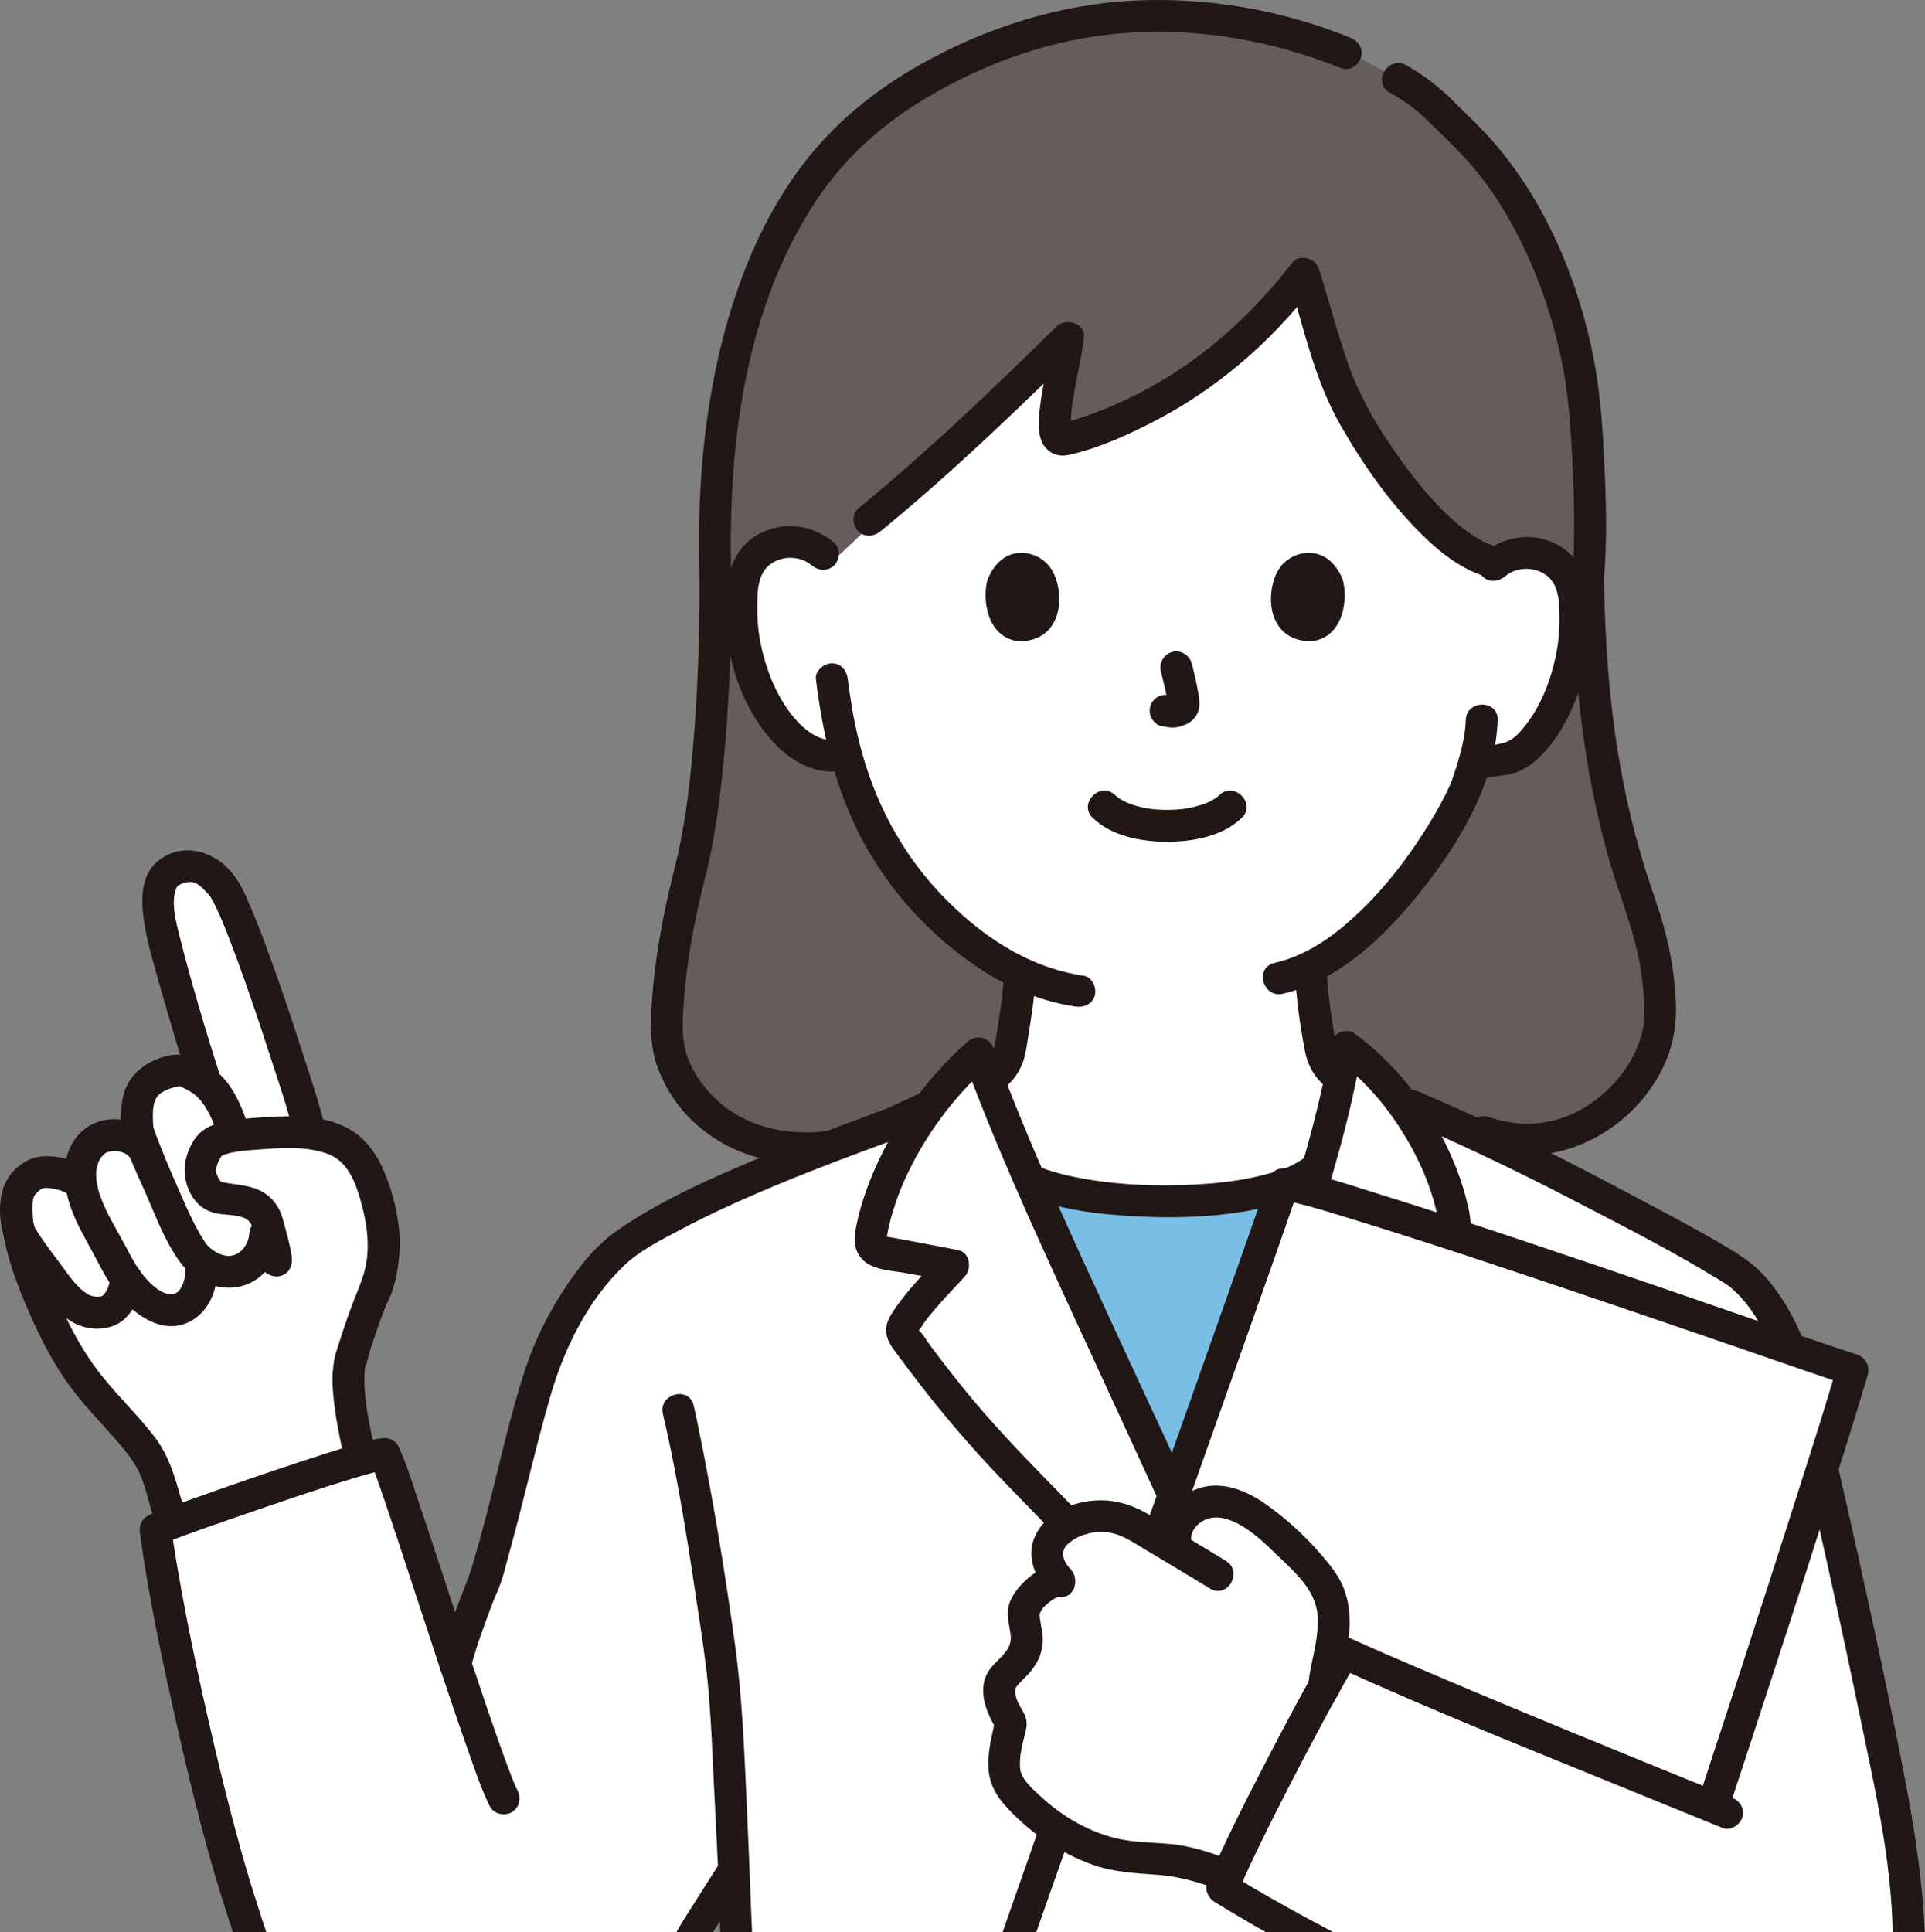 <?xml version="1.0" encoding="UTF-8"?>
<svg id="color" xmlns="http://www.w3.org/2000/svg" version="1.1" viewBox="0 0 289.687 290.743">
  <rect x="0" y="0" width="289.687" height="290.743" fill="#808080" stroke="none"/>
  <!-- Generator: Adobe Illustrator 29.2.1, SVG Export Plug-In . SVG Version: 2.1.0 Build 116)  -->
  <g id="woman">
    <path d="M141.169,168.052c-8.186,2.142-14.236,4.145-14.236,4.145-15.911,3.376-26.701-7.547-26.611-17.507.055-6.093,1.474-16.069,3.151-22.059,2.451-8.754,4.202-24.16,4.197-45.519-1.046-31.513,7.244-54.366,20.313-66.878,7.878-7.542,25.63-17.817,45.575-17.817,12.165,0,20.729,2.212,28.952,5.546l2.594,1.052c2.63,1.428,5.261,2.856,5.261,2.856,4.693,2.548,5.946,4.489,10.258,8.649,9.973,9.621,16.903,26.931,18.007,42.433.318,4.472,1.05,16.107.346,24.16.354,26.611,5.26,41.505,7.792,48.836,2.031,5.88,3.02,10.578,3.075,16.67.09,9.96-12.289,22.858-26.521,17.753,0,0-33.397-7.009-50.301-7.421-9.208-.225-22.058,2.539-31.852,5.102Z" fill="#645d5c"/>
    <path d="M130.78,170.628c.928-.317,16.176-7.448,16.495-7.564,4.821-1.741,4.63-4.84,5.238-8.307.499-2.847.843-5.384.992-8.327-5.953-2.796-11.447-7.395-16.255-13.149-5.349-6.402-8.275-13.553-9.951-19.754-.361.035-.585.055-.585.055-3.001.75-5.364-.76-7.037-2.094-2.178-1.761-3.744-4.074-4.946-6.491-2.468-4.961-3.54-10.508-3.068-15.952.129-1.381.354-2.797,1.051-4.04.987-1.772,2.95-3.073,5.107-3.395,2.156-.322,4.463.357,6.019,1.761l1.476,1.061c9.937-9.277,26.501-24.88,35.409-33.63-.621,5.246-3.92,16.351-.42,15.309,14.721-4.205,26.574-12.81,35.909-24.949,1.96,6.527,4.434,15.772,6.708,20.037,3.117,5.845,11.884,21.52,20.864,25.013,1.402-2.187,4.33-3.347,7.024-2.945,2.156.322,4.12,1.623,5.107,3.395.697,1.243.923,2.659,1.051,4.04.472,5.444-.601,10.991-3.068,15.952-1.202,2.417-2.768,4.73-4.946,6.491-1.75,1.396-4.913,1.296-7.109,1.685-.425,1.488-.862,2.72-1.092,3.419-1.72,4.67-11.394,21.295-23.528,27.25.125,3.104.483,6.185,1.021,9.256.608,3.467.417,6.567,5.238,8.307.319.115,13.991,6.62,14.479,6.821,0,0-20.1,20.139-47.038,20.139s-40.144-19.396-40.144-19.396Z" fill="#fff"/>
    <path d="M226.488,86.727c2.163-1.841,5.94-1.414,7.356,1.149.816,1.476.812,3.4.831,5.039.022,1.931-.148,3.852-.541,5.743-.754,3.625-2.145,7.315-4.414,10.278-.838,1.094-1.857,2.338-3.203,2.775-1.593.518-3.369.522-5.015.758-1.284.184-1.989,1.816-1.676,2.952.379,1.38,1.664,1.861,2.952,1.676,1.555-.223,3.143-.27,4.671-.663,1.844-.474,3.273-1.504,4.58-2.859,2.639-2.736,4.415-6.226,5.661-9.786,1.31-3.74,1.925-7.799,1.761-11.76-.161-3.892-1.109-7.59-4.597-9.781-3.726-2.34-8.491-1.7-11.762,1.084-.988.841-.865,2.529,0,3.394.978.978,2.404.843,3.394,0h0Z" fill="#211715"/>
    <path d="M220.579,108.348c-.074,2.187-.585,4.317-1.212,6.406-.24.799-.503,1.59-.768,2.381-.083.247-.565,1.423-.253.733-.967,2.138-2.102,4.189-3.333,6.187-3.624,5.884-8.027,11.437-13.417,15.801-2.911,2.357-6.2,4.221-9.828,5.057-3.009.693-1.735,5.323,1.276,4.629,7.543-1.738,13.82-7.253,18.745-12.975,4.099-4.762,7.913-10.121,10.519-15.866,1.733-3.82,2.93-8.161,3.071-12.353.104-3.09-4.696-3.086-4.8,0h0Z" fill="#211715"/>
    <path d="M125.537,81.674c-3.02-2.571-7.116-3.264-10.76-1.611-3.851,1.747-5.261,5.447-5.549,9.424-.556,7.681,1.815,16.374,7.09,22.129,2.857,3.118,6.738,5.213,11.034,4.281,3.017-.655,1.74-5.283-1.276-4.629s-5.816-2.096-7.406-4.324c-2.143-3.003-3.5-6.561-4.218-10.163-.363-1.821-.514-3.67-.496-5.526.016-1.639.016-3.565.831-5.039,1.416-2.562,5.193-2.99,7.356-1.149.986.84,2.426.968,3.394,0,.861-.861.991-2.55,0-3.394h0Z" fill="#211715"/>
    <path d="M122.785,102.214c.931,7.619,2.612,15.042,5.895,22.022,4.12,8.759,10.969,16.499,19.099,21.752,4.237,2.738,9.019,4.732,14.023,5.474,1.281.19,2.58-.32,2.952-1.676.311-1.131-.386-2.761-1.676-2.952-8.521-1.264-15.749-6.207-21.569-12.364-6.009-6.357-9.971-14.015-12.128-22.465-.462-1.811-.847-3.642-1.166-5.484-.138-.798-.264-1.599-.38-2.4-.024-.165-.047-.331-.07-.496-.111-.795.057.455-.042-.311-.047-.366-.093-.733-.138-1.099-.157-1.286-.991-2.4-2.4-2.4-1.175,0-2.558,1.105-2.4,2.4h0Z" fill="#211715"/>
    <path d="M194.073,42.384c2.142,7.208,3.826,14.885,7.574,21.471,3.384,5.948,7.447,11.763,12.327,16.582,2.679,2.645,5.758,5.1,9.392,6.256,2.95.939,4.213-3.694,1.276-4.629-2.396-.763-4.811-2.658-6.793-4.555-2.47-2.364-4.67-5.01-6.679-7.771-3.534-4.856-6.584-9.872-8.508-15.578-1.452-4.309-2.665-8.695-3.96-13.053-.878-2.954-5.512-1.696-4.629,1.276h0Z" fill="#211715"/>
    <path d="M194.489,39.502c-5.395,6.974-11.843,13.095-19.425,17.64-3.682,2.208-7.572,4.045-11.625,5.46-.995.347-1.997.671-3.007.972-.155.046-.606.117-.765.223-.278.186.063-.041.225-.017.28.041.526.076.769.225.026.016.711.785.468.45.357.492.028.224.007-.115-.025-.424.008.042.012.109-.009-.131-.023-.265-.024-.396-.002-.718.031-1.427.107-2.141.365-3.429,1.437-7.422,1.893-11.11.268-2.166-2.743-3.026-4.097-1.697-9.642,9.467-19.43,18.856-29.886,27.428-1.003.822-.853,2.541,0,3.394.992.992,2.389.824,3.394,0,10.456-8.572,20.244-17.961,29.886-27.428l-4.097-1.697c-.09.731.043-.271-.027.191-.032.213-.065.425-.1.637-.06.363-.124.726-.19,1.088-.179.987-.374,1.972-.565,2.957-.383,1.981-.749,3.965-.982,5.969-.167,1.441-.288,3.014.169,4.416.595,1.826,2.283,2.816,4.167,2.402,4.655-1.022,9.335-3.191,13.531-5.4,4.285-2.256,8.294-5.002,12.017-8.097,4.294-3.57,8.124-7.657,11.539-12.07.792-1.024.998-2.396,0-3.394-.826-.826-2.596-1.031-3.394,0h0Z" fill="#211715"/>
    <path d="M203.147,5.648C192.928,1.526,181.94-.423,170.912.077c-11.218.508-22.241,3.967-32.027,9.414-7.349,4.091-13.755,9.332-18.727,16.14-5.176,7.087-8.668,15.369-10.981,23.799-3.353,12.221-4.308,25.052-3.907,37.681.098,3.081,4.898,3.095,4.8,0-.61-19.197,1.764-39.967,12.434-56.444,4.021-6.21,9.335-11.23,15.661-15.179,8.674-5.414,18.642-9.192,28.836-10.309,11.873-1.301,23.837.647,34.87,5.097,1.203.485,2.637-.528,2.952-1.676.377-1.371-.469-2.465-1.676-2.952h0Z" fill="#211715"/>
    <path d="M241.375,87.111c.485-5.743.33-11.542.061-17.292-.24-5.148-.565-10.289-1.517-15.363-2.193-11.683-6.989-23.388-14.702-32.527-2.008-2.379-4.306-4.516-6.509-6.711-2.144-2.136-4.475-3.959-7.132-5.42-2.708-1.49-5.133,2.654-2.423,4.145,2.12,1.166,3.968,2.521,5.696,4.21,1.951,1.908,3.946,3.812,5.789,5.823,3.674,4.009,6.53,8.738,8.85,13.639,2.487,5.254,4.295,10.846,5.487,16.532,1.002,4.78,1.352,9.606,1.602,14.472.315,6.146.516,12.351-.003,18.491-.109,1.293,1.181,2.4,2.4,2.4,1.389,0,2.29-1.103,2.4-2.4h0Z" fill="#211715"/>
    <path d="M105.27,87.111c-.004,8.752-.264,17.515-1.06,26.233-.533,5.843-1.262,11.678-2.715,17.384-1.814,7.125-3.126,14.364-3.503,21.723-.152,2.973.039,5.876,1.149,8.67,1.152,2.9,2.906,5.524,5.184,7.664,6.267,5.887,15.009,7.415,23.245,5.726,1.27-.26,2.003-1.762,1.676-2.952-.363-1.32-1.678-1.937-2.952-1.676-6.237,1.279-13.125.277-18.022-3.992-1.939-1.691-3.603-3.88-4.503-6.046-1.093-2.633-1.122-4.704-.968-7.564.371-6.884,1.626-13.611,3.323-20.276,1.405-5.52,2.147-11.218,2.715-16.877.935-9.304,1.226-18.668,1.23-28.015.001-3.089-4.799-3.094-4.8,0h0Z" fill="#211715"/>
    <path d="M236.575,87.111c.204,14.165,1.637,28.464,5.536,42.124,1.431,5.015,3.452,9.873,4.499,14.99.413,2.019.659,4.055.765,6.113.082,1.597.119,3.269-.149,4.537-.575,2.73-1.852,5.217-3.681,7.386-2.21,2.62-5.047,4.794-8.309,5.919-3.739,1.289-7.557,1.172-11.277-.123-1.224-.426-2.625.486-2.952,1.676-.363,1.322.448,2.525,1.676,2.952,7.444,2.592,15.327.804,21.339-4.146,2.557-2.105,4.744-4.823,6.193-7.806,1.55-3.192,2.13-6.416,1.98-9.949-.194-4.594-1.064-9.106-2.454-13.483-.667-2.101-1.422-4.173-2.083-6.276-1.61-5.121-2.863-10.348-3.805-15.632-1.664-9.33-2.343-18.813-2.479-28.282-.044-3.086-4.845-3.095-4.8,0h0Z" fill="#211715"/>
    <path d="M151.059,147.234c-.153,2.238-.443,4.448-.821,6.659-.228,1.333-.348,2.703-.717,4.008-.27.956-.65,1.658-1.703,2.277-.702.413-1.465.681-2.204,1.017-3.82,1.737-7.615,3.532-11.427,5.286-.985.453-1.97.905-2.958,1.351-.352.159-.705.314-1.057.472-.631.283.53-.19-.03.01-1.22.436-2.038,1.636-1.676,2.952.324,1.18,1.726,2.115,2.952,1.676,1.505-.538,2.959-1.293,4.409-1.958,2.344-1.076,4.684-2.161,7.025-3.246,1.728-.801,3.457-1.6,5.185-2.4.092-.043.354-.105.416-.188-.017.022-.918.366-.36.16.273-.101.541-.216.809-.331.507-.217,1.006-.445,1.474-.739,1.604-1.007,2.761-2.401,3.459-4.154.564-1.416.7-2.933.946-4.425.462-2.799.884-5.595,1.077-8.428.088-1.295-1.166-2.4-2.4-2.4-1.372,0-2.311,1.102-2.4,2.4h0Z" fill="#211715"/>
    <path d="M194.842,145.956c.212,4.084.756,8.192,1.533,12.208.674,3.482,2.84,5.78,6.1,7.075.949.377-.598-.302.074.023.254.123.512.238.768.358.806.378,1.611.758,2.416,1.138,2.181,1.03,4.36,2.063,6.54,3.095,1.488.704,2.963,1.46,4.477,2.105,1.191.508,2.572.356,3.284-.861.59-1.009.338-2.773-.861-3.284-3.211-1.369-6.336-2.985-9.491-4.478-1.532-.725-3.057-1.465-4.6-2.167-.781-.355-1.596-.628-2.32-1.098-.897-.583-1.236-1.181-1.5-2.078-.434-1.475-.57-3.051-.822-4.565-.411-2.475-.67-4.967-.8-7.472-.16-3.073-4.961-3.092-4.8,0h0Z" fill="#211715"/>
    <path d="M247.011,350.27s-72.621,0-145.175,0l.124-.701.298-1.682c.373-2.333,8.616-41.542,8.589-53.18,0-1.332-.186-6.696-.446-13.122-.27.385-.427.608-.427.608l-5.894,9.29c-1.674,3.587-6.575,10.359-10.443,14.754-3.916,4.449-4.631,5.743-10.08,10.015-8.519,6.68-19.366,9.444-29.828,2.718-10.236-6.58-12.371-17.236-15.858-27.219-6.865-19.652-13.121-51.58-14.494-61.595,4.791-1.896,31.512-11.269,34.485-11.355,1.194,2.474,6.155,18.01,10.666,31.577.553-2.278,3.053-9.584,4.226-12.047,3.383-10.732,6.483-25.651,8.94-32.638,2.221-6.316,6.888-13.871,11.413-17.759,10.678-7.822,31.111-15.195,45.728-20.535,0,0,.194-.071.56-.209,2.354-3.253,5.033-6.216,7.854-8.701,3.014,8.242,5.362,14.118,8.984,22.111,6.954,15.344,13.812,30.071,20.726,45.15,11.359-18.34,22.208-47.834,25.623-68.193,2.9,2.09,5.703,4.895,8.159,8.132,15.03,6.321,26.748,12.46,40.194,19.768,2.58,1.4,5.422,2.881,7.468,4.163.724.394,3.315,1.953,3.735,2.426,3.957,3.306,7.158,9.708,8.772,15.471,2.473,8.829,11.661,50.313,14.337,65.662,2.542,14.578,3.671,31.782-3.437,37.708-5.235,4.451-12.46,5.982-19.321,5.607-6.964-.38-13.695-2.535-20.339-4.646-.137-1.8,3.576,28.804,4.57,36.131l.334,2.285" fill="#fff"/>
    <g>
      <path d="M177.024,224.691c-2.387-5.204-4.768-10.368-7.148-15.532-4.309-9.346-8.765-19.011-13.186-28.765-.298-.658-.588-1.302-.869-1.933,2.022.795,4.724,1.462,7.888,1.946,3.645.557,7.748.852,11.865.852,9.23,0,17.016-1.462,21.296-3.954-5.177,17.788-12.525,35.333-19.845,47.386Z" fill="#7abee6"/>
      <path d="M196.05,178.32c-5.028,16.958-11.988,33.581-18.967,45.301-2.252-4.907-4.498-9.779-6.745-14.652-4.312-9.352-8.77-19.022-13.193-28.782-.131-.288-.26-.574-.387-.857,1.893.631,4.226,1.165,6.875,1.57,3.669.561,7.798.857,11.94.857,4.339,0,14.24-.366,20.477-3.438M197.724,176.143c-4.291,3.229-13.273,4.615-22.151,4.615-4.111,0-8.199-.297-11.789-.846-3.473-.531-6.48-1.298-8.59-2.259,0,0-.106-.016-.297-.045.425.967.87,1.961,1.337,2.991,6.954,15.344,13.813,30.071,20.726,45.151,8.181-13.198,15.841-32.33,20.764-49.607h0Z" fill="#7abee6"/>
    </g>
    <path d="M115.292,345.204h119.149" fill="none"/>
    <path d="M239.96,313.296c1.351,10.446,2.583,20.906,3.924,31.353.268,2.087.551,4.171.856,6.253.188,1.284,1.813,1.989,2.952,1.676,1.377-.378,1.864-1.665,1.676-2.952-.115-.785-.228-1.57-.343-2.355.094.64-.039-.293-.083-.628-.064-.485-.127-.971-.189-1.456-.321-2.492-.634-4.986-.946-7.479-.733-5.853-1.455-11.707-2.184-17.56-.285-2.284-.568-4.569-.863-6.852-.166-1.285-.984-2.4-2.4-2.4-1.168,0-2.567,1.105-2.4,2.4h0Z" fill="#211715"/>
    <path d="M253.817,208.754c-3.048,24.007-7.598,53.706-12.662,87.931-.497,3.358,1.065,17.11,3.087,32.718" fill="none"/>
    <path d="M104.275,350.207c1.292-7.284,2.841-14.522,4.193-21.796,1.066-5.737,2.086-11.483,2.978-17.25.747-4.836,1.502-9.715,1.752-14.608.155-3.042-.057-6.11-.169-9.15-.198-5.359-.423-10.717-.667-16.074-.365-8.031-.679-16.048-1.779-24.017-1.54-11.157-3.371-22.326-5.661-33.355-.171-.823-.348-1.646-.54-2.464-.706-3.006-5.335-1.733-4.629,1.276,2.448,10.426,4.024,21.132,5.608,31.716.386,2.577.657,4.444.928,6.698.161,1.341.281,2.685.394,4.031.34,4.041.498,8.102.692,12.152.432,9.013.987,18.057,1.07,27.082.036,3.893-.581,8.207-1.068,11.651-.806,5.699-1.782,11.375-2.806,17.039-1.447,8.004-3.152,15.961-4.603,23.963-.11.609-.215,1.219-.323,1.829-.226,1.275.344,2.586,1.676,2.952,1.16.319,2.725-.393,2.952-1.676h0Z" fill="#211715"/>
    <path d="M211.012,168.389c8.59,3.666,17.014,7.691,25.304,11.99,7.514,3.896,15.143,7.757,22.358,12.187.586.36,1.186.717,1.737,1.131-.351-.264.036.046.159.157.389.349.771.697,1.134,1.073,1.278,1.326,2.311,2.849,3.23,4.439,1.739,3.008,2.983,6.239,3.881,9.589,1.099,4.099,2.045,8.242,3.002,12.375,2.864,12.369,5.577,24.776,8.14,37.211,2.606,12.641,5.715,25.746,4.67,38.725-.237,2.95-.799,6.216-2.071,8.735-.648,1.283-1.144,2.021-2.161,2.943-1.415,1.283-3.133,2.286-4.871,3.065-8.15,3.652-17.455,2.036-25.708-.317-2.258-.644-4.496-1.354-6.733-2.064-2.951-.937-4.214,3.695-1.276,4.629,9.267,2.943,18.812,5.763,28.618,4.191,4.3-.689,8.503-2.324,11.972-4.979,2.72-2.081,4.443-4.765,5.528-8.002,2.46-7.342,1.88-15.733,1.028-23.297-.708-6.281-1.873-12.49-3.106-18.685-2.561-12.873-5.362-25.702-8.271-38.501-1.135-4.996-2.279-9.993-3.527-14.962-1.608-6.402-3.93-12.784-8.341-17.824-2.108-2.409-4.844-3.96-7.583-5.543-4.122-2.382-8.363-4.579-12.561-6.823-8.274-4.424-16.639-8.676-25.19-12.542-2.302-1.041-4.616-2.054-6.939-3.046-1.191-.508-2.572-.356-3.284.861-.59,1.009-.338,2.772.861,3.284h0Z" fill="#211715"/>
    <path d="M102.037,352.67h144.974c3.089,0,3.094-4.8,0-4.8H102.037c-3.089,0-3.094,4.8,0,4.8h0Z" fill="#211715"/>
    <path d="M179.307,226.515c4.988-8.166,9.066-16.867,12.71-25.704,3.757-9.109,7.003-18.447,9.59-27.956,1.315-4.834,2.454-9.719,3.29-14.659l-3.526,1.434c4.503,3.286,8.114,7.822,10.829,12.655,1.399,2.49,2.554,5.1,3.384,7.835.217.716.413,1.438.585,2.166.052.218.236,1.81.371,1.877-.157-.077.944-.88-.125-.307-.259.139-.525.263-.786.396-.736.373-1.465.758-2.197,1.139-2.741,1.426-.317,5.57,2.423,4.145,1.465-.762,3.357-1.41,4.484-2.661,1.414-1.57.967-3.605.549-5.47-.784-3.495-2.112-6.882-3.749-10.062-3.183-6.186-7.717-11.749-13.346-15.857-1.179-.86-3.282-.006-3.526,1.434-1.52,8.979-3.986,17.797-6.859,26.43-3.108,9.341-6.748,18.52-11.031,27.387-2.202,4.558-4.577,9.035-7.217,13.356-1.615,2.643,2.535,5.058,4.145,2.423h0Z" fill="#211715"/>
    <path d="M162.153,227.458c-4.25-4.383-8.581-8.699-12.657-13.248-1.75-1.953-3.441-3.956-5.082-6.001-.932-1.161-1.849-2.334-2.753-3.517-.541-.708-1.078-1.419-1.613-2.131-.549-.732-1.061-1.695-1.723-2.32.032.03-.225-.314-.231-.311l.022.502.184-.291c.333-.343.584-.858.868-1.244.491-.668,1.024-1.305,1.564-1.933,1.428-1.662,2.943-3.248,4.437-4.851,1.117-1.199.822-3.701-1.059-4.011-.946-.156-10.996-2.161-11.038-2.035.163.102.257.257.285.465.002-.164.027-.325.076-.484.14-.353.161-.802.245-1.17.179-.786.384-1.567.613-2.34.507-1.713,1.121-3.399,1.858-5.026,2.988-6.597,7.387-12.516,12.797-17.324l-4.011-1.059c4.683,12.792,10.312,25.134,15.992,37.506,5.99,13.046,12.036,26.066,17.981,39.132,2.882,6.333,5.943,12.54,6.399,19.595.434,6.697.109,13.416.105,20.12-.009,12.968.374,25.934.836,38.893.417,11.686,1.023,23.383,1.03,35.079.002,3.088,4.802,3.094,4.8,0-.006-10.184-.492-20.369-.865-30.545-.476-12.968-.909-25.939-.988-38.916-.041-6.781.206-13.568.046-20.345-.084-3.537-.225-7.101-1.009-10.565-.753-3.328-2.067-6.498-3.439-9.611-5.836-13.246-12.043-26.337-18.096-39.485-6.403-13.909-12.896-27.745-18.164-42.134-.635-1.734-2.596-2.316-4.011-1.059-6.375,5.665-11.441,12.868-14.606,20.785-.757,1.895-1.388,3.841-1.851,5.829-.518,2.221-1.012,4.5.833,6.26,1.566,1.494,4.44,1.535,6.475,1.921,2.139.406,4.282.788,6.43,1.142l-1.059-4.011c-2.659,2.854-5.524,5.685-7.619,9-.591.936-.953,1.987-.744,3.098.22,1.166.877,2.003,1.57,2.934,1.168,1.57,2.348,3.13,3.544,4.679,3.669,4.75,7.561,9.281,11.704,13.624,2.82,2.956,5.685,5.868,8.529,8.801,2.154,2.222,5.546-1.174,3.394-3.394h0Z" fill="#211715"/>
    <path d="M153.983,179.726c5.308,2.377,11.385,3.016,17.135,3.316,6.55.342,13.312.068,19.712-1.458,2.814-.671,5.755-1.634,8.106-3.368,1.042-.768,1.565-2.08.861-3.284-.601-1.027-2.235-1.635-3.284-.861-1.992,1.469-3.626,2.01-6.03,2.65-2.77.738-5.466,1.131-8.269,1.366-6.046.508-12.48.371-18.298-.57-1.477-.239-2.947-.531-4.394-.913-.598-.158-1.192-.331-1.779-.526-.304-.101-.606-.208-.905-.322-.096-.036-.191-.074-.286-.111-.622-.244.44.198-.146-.064-1.182-.529-2.58-.342-3.284.861-.6,1.025-.328,2.751.861,3.284h0Z" fill="#211715"/>
    <g id="right_hand">
      <path d="M53.968,219.724c-7.144,2.073-21.603,7.106-28.061,9.479l-.513-1.43c-1.049-3.506-1.584-6.762-3.732-9.694s-4.881-5.645-7.242-8.375c-7.24-8.373-11.062-21.514-11.586-24.509-.39-1.47-.63-5.29.27-6.52.83-1.15,1.96-2.14,3.22-2.26,1.73-.16,3.88.41,4.8,1.02l1.091.724c-.031-.169-.056-.338-.077-.507-.297-2.366.57-4.994,2.594-6.254,1.151-.716,4.498-1.081,6.365.914-.191-1.172-.332-2.04-.332-2.04-.232-1.43-.456-5.397,1.288-7.084,1.51-1.461,4.48-2.579,5.885-1.957,1.12.495,2.109,1.002,3.005,1.731-.1-.304-.153-.47-.153-.47-2.646-8.303-5.462-18.383-6.216-21.522-.719-2.992-1.759-8.482,1.347-9.958,3.624-1.721,5.685.137,7.45,2.212,3.207,3.772,14.571,40.199,13.18,37.355.04,0,.078.009.107.009l.45.06c.23.04.46.07.69.12.15.02.3.05.45.09.16.03.32.07.48.11.31.07.61.16.91.25.76.24,1.47.55,2.12.95.09.04.18.1.26.16.73.47,1.36,1.05,1.87,1.76,2.55,3.58,3.44,8.49,3.82,11.92.23,2.09-.3,6.59-1.51,8.84-.82,1.56-3.63,9.94-3.6,10.57-.66,3.908.859,10.404,1.699,14.215-.108.031-.217.062-.328.095Z" fill="#fff"/>
      <path d="M12.336,175.361c-1.555-.953-3.58-1.377-5.386-1.375-2.171.002-4.001,1.062-5.346,2.728-1.899,2.353-1.895,6.214-1.104,9.037.692,2.47,2.786,4.676,4.299,6.675,2.068,2.733,4.134,6.076,7.585,7.173,1.93.613,4.363.435,5.998-.822,1.939-1.491,2.757-3.992,3.002-6.334.135-1.291-1.2-2.4-2.4-2.4-1.41,0-2.265,1.105-2.4,2.4-.051.489-.207,1.022-.408,1.469-.104.231-.338.651-.442.791-.022.029-.534.46-.191.238-.229.149-.509.187-.845.186-.302-.001-.519-.025-.635-.05-.135-.029-.271-.063-.402-.106-.073-.024-.365-.172-.153-.063-1.986-1.022-3.257-3.178-4.564-4.904-1.28-1.691-2.572-3.377-3.664-5.197-.166-.277-.12-.579-.058-.037-.014-.122-.089-.252-.113-.375-.037-.19-.077-.378-.11-.569-.004-.023-.051-.379-.02-.127.03.247-.02-.237-.023-.28-.044-.569-.076-1.138-.069-1.709.003-.263.017-.526.032-.788,0-.004.036-.421.008-.179-.024.208.039-.225.049-.268.046-.208.265-.714.031-.3.127-.225.236-.37.415-.566.365-.4.772-.769,1.252-.838.335-.048,1.09.045,1.562.144.758.16,1.257.334,1.677.591,2.641,1.618,5.055-2.532,2.423-4.145h0Z" fill="#211715"/>
      <path d="M.52,185.831c.838,4.644,2.73,9.243,4.684,13.507,1.407,3.071,3.033,6.056,4.989,8.814,2.257,3.183,5.025,5.918,7.563,8.867,1.317,1.531,2.592,3.109,3.385,4.985.867,2.05,1.313,4.276,1.94,6.405.871,2.957,5.505,1.698,4.629-1.276-1.112-3.776-1.936-7.594-4.367-10.793-2.453-3.229-5.391-6.026-7.929-9.179-3.897-4.841-6.583-10.753-8.576-16.603-.667-1.958-1.321-3.964-1.689-6.004-.23-1.276-1.784-1.997-2.952-1.676-1.344.369-1.907,1.672-1.676,2.952h0Z" fill="#211715"/>
      <path d="M22.812,170.631c-2.63-2.624-7.311-3.031-10.211-.625-3.567,2.959-3.315,8.039-1.851,11.996.836,2.261,2.066,4.345,3.202,6.463,1.032,1.923,1.996,3.904,3.294,5.665,2.483,3.368,7.03,7.009,11.388,4.707,2.995-1.582,4.237-5.144,4.04-8.371-.188-3.069-4.989-3.09-4.8,0,.024.395.014.787,0,1.182-.009.138-.02.275-.035.412.035-.234.038-.26.008-.08-.05.279-.108.556-.185.83-.204.719-.736,1.927-1.862,1.951-1.576.033-3.141-1.554-4.065-2.635-1.227-1.437-2.075-3.171-2.963-4.826-1.055-1.966-2.26-3.911-3.148-5.961-.666-1.537-1.334-3.499-1.124-5.209.089-.725.35-1.479.796-2.065.18-.237.416-.425.648-.599.221-.116.207-.119-.044-.007.147-.053.295-.098.447-.136.927-.201,2.188-.181,3.072.701,2.19,2.184,5.585-1.209,3.394-3.394h0Z" fill="#211715"/>
      <path d="M36.882,168.073c-.989-2.651-2.249-5.243-4.518-7.027-2.135-1.679-4.564-2.813-7.308-2.133-2.957.733-5.594,2.69-6.425,5.698-.534,1.934-.678,4.48-.139,6.445.83,3.025,2.354,6.01,3.593,8.876,1.443,3.338,2.829,7.005,4.988,9.963,2.012,2.757,5.769,4.523,9.168,3.675,3.598-.897,5.847-4.341,6.062-7.903.187-3.085-4.614-3.074-4.8,0-.106,1.752-1.558,3.57-3.457,3.305-.947-.133-1.854-.656-2.555-1.286.026.024-.734-.77-.386-.361.279.328-.211-.315-.298-.45-1.676-2.598-2.898-5.534-4.137-8.355-1.127-2.566-2.156-5-3.2-7.77-.114-.303-.224-.607-.331-.913-.021-.06-.034-.122-.054-.182-.043-.127.051.657.004.024-.019-.249-.045-.497-.058-.747-.077-1.459-.105-3.423,1.002-4.305.875-.697,1.9-.947,2.899-1.176.463-.106.299.044.147.009-.282-.065.402.185.503.234.425.209.843.432,1.243.685,1.546.979,2.685,2.973,3.429,4.968.453,1.214,1.624,2.041,2.952,1.676,1.166-.321,2.131-1.732,1.676-2.952h0Z" fill="#211715"/>
      <path d="M48.882,169.517c-.915-3.796-2.201-7.528-3.398-11.241-1.776-5.51-3.62-11.004-5.647-16.427-.853-2.282-1.738-4.556-2.735-6.78-.706-1.575-1.468-2.981-2.659-4.25-2.785-2.967-7.237-3.994-10.637-1.274-2.916,2.333-2.574,6.613-2.002,9.898.55,3.155,1.517,6.258,2.385,9.336,1.355,4.804,2.774,9.591,4.286,14.348.933,2.933,5.568,1.68,4.629-1.276-2.18-6.856-4.256-13.77-6.023-20.745-.573-2.261-1.342-5.091-.649-7.196.088-.267.246-.563.354-.634.565-.373,1.391-.626,2.074-.537,1.114.144,1.904,1.229,2.712,2.06.412.424-.153-.317-.078-.112.035.095.133.192.185.281.15.255.299.509.437.77.374.707.705,1.436,1.026,2.169.089.204.177.408.264.613.107.25-.037-.088-.048-.114.053.127.106.253.158.381.207.506.412,1.013.613,1.521.432,1.094.85,2.194,1.259,3.298,1.862,5.019,3.573,10.095,5.223,15.188,1.284,3.963,2.666,7.947,3.643,12.002.723,3.002,5.353,1.731,4.629-1.276h0Z" fill="#211715"/>
      <path d="M56.612,218.997c-.727-3.289-1.525-6.606-1.73-9.978-.048-.795-.067-1.595-.018-2.391.023-.381.054-.594.091-.894.12-.986-.152.407.007.007.325-.822.493-1.751.763-2.596.735-2.296,1.509-4.59,2.413-6.826.055-.135-.194.377.034-.062.1-.192.195-.387.287-.583.385-.825.694-1.681.923-2.562.448-1.723.696-3.541.765-5.319.127-3.299-.647-6.903-1.748-9.998-1.37-3.853-3.441-7.096-7.379-8.631-3.819-1.489-8.211-1.273-12.22-.977-2.008.149-4.105.278-6.045.853-1.923.57-3.196,1.609-4.071,3.421-1.07,2.213-1.239,4.494-.199,6.754.855,1.856,2.243,3.044,4.268,3.413,1.418.258,4.066.059,4.94,1.422.437.68.502,1.802.717,2.579.34,1.226.674,2.442.854,3.704.184,1.284,1.816,1.988,2.952,1.676,1.38-.379,1.86-1.664,1.676-2.952-.277-1.937-.859-3.86-1.372-5.747-.455-1.673-1.554-3.148-3.08-3.994-1.579-.876-3.365-.991-5.11-1.267-.29-.046-.576-.099-.862-.166-.352-.082-.087.057-.368-.13.392.262-.06-.147-.189-.396-.174-.336-.347-.697-.384-1.081-.053-.547.167-1.097.396-1.58.121-.255.515-.896.515-.896-.296.255.158.01.269-.029,1.565-.546,3.271-.646,4.91-.769,3.512-.265,7.386-.607,10.757.654,3.006,1.124,4.191,4.404,4.972,7.27.746,2.737,1.206,5.543.884,8.377-.274,2.418-1.166,4.279-2.017,6.483-.831,2.153-1.574,4.346-2.266,6.548-.242.769-.511,1.549-.657,2.344-.04.216-.06.45-.089.667-.006.046.103-.791-.006.044-.061.467-.116.932-.14,1.403-.043.863-.014,1.73.051,2.591.274,3.68,1.083,7.297,1.877,10.892.666,3.015,5.295,1.739,4.629-1.276h0Z" fill="#211715"/>
    </g>
    <path d="M70.82,251.105c.678-2.791,1.694-5.529,2.682-8.222.252-.688.51-1.374.779-2.056.293-.74.224-.549.547-1.284.844-1.925,1.309-4.082,1.873-6.104,2.152-7.721,3.877-15.559,6.101-23.26,2.091-7.239,5.617-14.474,11.123-19.746,2.417-2.314,5.745-3.94,8.68-5.5,3.541-1.881,7.183-3.57,10.86-5.166,8.528-3.701,17.281-6.865,26.009-10.054,1.217-.445,2.04-1.629,1.676-2.952-.322-1.173-1.729-2.123-2.952-1.676-7.971,2.912-15.948,5.819-23.776,9.1-7.396,3.099-14.909,6.383-21.528,10.968-3.394,2.351-5.98,5.752-8.204,9.19-2.299,3.553-4.21,7.405-5.551,11.422-2.476,7.418-4.06,15.141-6.062,22.694-.612,2.309-1.244,4.613-1.923,6.902-.513,1.73-1.074,3.07-1.753,4.839-1.205,3.137-2.414,6.359-3.209,9.63-.729,3.001,3.898,4.281,4.629,1.276h0Z" fill="#211715"/>
    <path d="M77.873,269.421c-.083-.168-.163-.337-.241-.507-.066-.143-.36-.823-.197-.44s-.146-.357-.206-.508c-.121-.301-.24-.603-.357-.906-.577-1.488-1.121-2.989-1.655-4.493-1.416-3.985-2.763-7.994-4.1-12.006-2.8-8.404-5.505-16.84-8.342-25.232-.874-2.584-1.663-5.271-2.839-7.739-.343-.72-1.293-1.224-2.072-1.189-1.563.07-3.139.603-4.628,1.036-2.529.736-5.036,1.546-7.538,2.368-5.682,1.866-11.336,3.819-16.967,5.832-2.003.716-4.011,1.425-5.99,2.205-1.333.526-1.871,1.541-1.676,2.952,1.36,9.856,3.476,19.645,5.671,29.343,1.426,6.298,2.962,12.574,4.683,18.799,1.618,5.853,3.557,11.579,5.444,17.346,1.929,5.897,3.866,11.991,7.558,17.062,4.244,5.83,10.653,10.4,17.874,11.543,7.319,1.159,14.576-1.032,20.615-5.194,2.685-1.851,5.288-3.964,7.578-6.291,1.869-1.899,3.568-3.979,5.308-5.996,3.948-4.577,7.42-9.475,10.374-14.737,1.607-2.862,3.541-5.581,5.299-8.352l.58-.914c1.66-2.616-2.493-5.027-4.145-2.423s-3.299,5.199-4.948,7.799c-.706,1.113-1.295,2.253-1.955,3.393-1.559,2.691-3.381,5.238-5.259,7.713-1.83,2.413-3.832,4.675-5.807,6.969-1.593,1.85-3.224,3.634-5.07,5.239-4.932,4.29-10.765,8.013-17.483,8.324-6.787.314-13.192-2.968-17.614-8.008-3.864-4.404-5.86-10.06-7.664-15.536-1.816-5.511-3.712-10.988-5.311-16.568-1.723-6.011-3.252-12.078-4.674-18.167-2.351-10.071-4.509-20.224-6.104-30.446-.113-.724-.221-1.449-.321-2.175l-1.676,2.952c4.223-1.665,8.536-3.123,12.823-4.609,5.51-1.909,11.033-3.805,16.618-5.484,1.022-.307,2.048-.609,3.082-.874.364-.093.729-.185,1.098-.26.15-.03.315-.042.461-.086.323-.097-.765.066-.237.043l-2.072-1.189c.054.113.093.241.157.348-.326-.553-.149-.365,0,.022.174.451.344.903.509,1.357.484,1.33.943,2.67,1.399,4.01,1.295,3.807,2.549,7.629,3.805,11.449,2.823,8.586,5.598,17.192,8.599,25.718,1.054,2.993,2.058,6.078,3.468,8.928.575,1.161,2.22,1.483,3.284.861,1.184-.692,1.438-2.118.861-3.284h0Z" fill="#211715"/>
    <g id="medical_record">
      <path d="M239.249,325.74c10.698-30.397,35.758-106.197,39.525-119.607-10.035-3.288-74.02-25.824-85.658-27.956-4.465,13.282-38.278,107.848-42.666,121.304,18.793,6.839,68.043,21.941,88.799,26.259" fill="#fff"/>
      <path d="M239.886,323.423c-11.4-2.382-22.639-5.621-33.821-8.853-13.008-3.76-25.963-7.721-38.838-11.914-5.403-1.76-10.8-3.551-16.141-5.493l1.676,2.952c1.752-5.361,3.652-10.676,5.517-15.998,3.179-9.074,6.382-18.14,9.589-27.205,3.683-10.413,7.374-20.824,11.063-31.235,3.325-9.385,6.651-18.769,9.965-28.158,2.069-5.864,4.153-11.723,6.164-17.607.125-.365.249-.731.373-1.097l-2.952,1.676c4.093.758,8.111,2.09,12.083,3.308,6.388,1.958,12.74,4.034,19.082,6.134,13.776,4.56,27.5,9.276,41.223,13.993,4.42,1.519,8.831,3.069,13.272,4.525l-1.676-2.952c-1.643,5.819-3.519,11.576-5.348,17.338-3.102,9.774-6.256,19.531-9.428,29.282-2.078,6.387-4.166,12.77-6.264,19.15-.967,2.941,3.667,4.202,4.629,1.276,6.321-19.229,12.637-38.466,18.637-57.798.823-2.65,1.649-5.301,2.403-7.972.365-1.292-.449-2.55-1.676-2.952-10.049-3.297-20.015-6.853-30.023-10.27-13.803-4.713-27.614-9.427-41.542-13.761-4.628-1.44-9.318-3.045-14.094-3.93-1.332-.247-2.508.358-2.952,1.676-1.794,5.325-3.687,10.618-5.554,15.918-3.193,9.058-6.4,18.111-9.608,27.164-3.689,10.411-7.379,20.821-11.064,31.233-3.325,9.395-6.647,18.791-9.948,28.195-2.066,5.885-4.151,11.766-6.129,17.682-.123.369-.246.739-.367,1.109-.426,1.303.504,2.526,1.676,2.952,10.688,3.886,21.559,7.293,32.422,10.652,13.01,4.023,26.074,7.892,39.231,11.41,5.684,1.52,11.388,2.994,17.148,4.198,3.014.63,4.303-3.996,1.276-4.629h0Z" fill="#211715"/>
      <path d="M241.563,326.378c1.609-4.557,3.533-8.989,5.087-13.568.404-1.19-.463-2.676-1.676-2.952-1.33-.303-2.52.402-2.952,1.676-1.554,4.579-3.479,9.011-5.087,13.568-.418,1.185.474,2.678,1.676,2.952,1.343.306,2.504-.407,2.952-1.676h0Z" fill="#211715"/>
    </g>
    <g id="left_hand">
      <path d="M170.378,279.446c2.713.269,6.491.294,8.979,1.009,1.839.54,3.669,1.189,5.398,1.839,3.056-6.91,9.241-18.948,14.276-28.073.268-.341.169-.316.206-.427.02-.23.05-.47.08-.7.12-.91.31-1.81.5-2.68.87-3.93,1.7-8.67-.66-12.12-2.26-3.31-4.677-5.479-7.38-7.87-3.159-2.794-6.607-4.905-9.64-4.423-3.5.556-5.667,3.611-5.222,5.944l.249,1.309c-2.515-1.503-4.631-2.752-6.187-3.721-6.65-4.13-17.92,1.52-11.48,8.4-1.81-.28-5.57,2.87-5.46,4.95.11,2.1.97,3.65.13,5.7-.75,1.82-3.3,3.47-3.63,4.7-.81,3.05,1.74,5.67,1.61,6.17-.52,2-1.93,6.98-.21,9.29,1.28,1.73,3.85,4.26,5.61,5.43,4.27,2.85,7.33,4.64,12.44,5.23.127.014.258.028.391.041Z" fill="#fff"/>
      <path d="M184.497,234.892c-3.686-2.271-7.423-4.455-11.123-6.703-3.051-1.853-6.066-2.802-9.664-2.276-2.951.431-6.063,1.931-7.612,4.593-1.843,3.168-.589,6.596,1.702,9.125l1.697-4.097c-2.248-.201-4.613,1.555-6.004,3.155-.784.902-1.485,1.942-1.742,3.128-.316,1.456.196,2.884.353,4.324.277,2.543-2.535,3.703-3.568,5.734-1.307,2.568-.181,5.547,1.12,7.854.074.132.149.325.249.441l.041.077c-.198-.381-.253-.792-.163-1.234-.159.083-.259,1.001-.309,1.206-.328,1.348-.579,2.717-.705,4.099-.257,2.813.457,5.01,2.286,7.134,3.536,4.105,8.449,7.456,13.578,9.224,3.063,1.056,6.28,1.215,9.482,1.444,3.544.254,6.684,1.247,10.005,2.489,1.214.454,2.631-.506,2.952-1.676.369-1.345-.458-2.497-1.676-2.952-2.787-1.042-5.542-2.027-8.505-2.401-2.489-.314-5.025-.263-7.502-.662-4.481-.721-8.93-3.122-12.285-6.152-1.322-1.194-3.359-2.862-3.565-4.478-.247-1.948.376-3.916.815-5.786.24-1.023.208-1.735-.265-2.677-.368-.732-.844-1.395-1.101-2.175-.141-.429-.185-.805-.209-1.244-.011-.201.216-.732.004-.311-.005.009.219-.327.1-.166.671-.91,1.599-1.634,2.306-2.522,1.045-1.312,1.686-2.778,1.739-4.481.045-1.44-.487-2.822-.489-4.252,0,.489.202-.152.022.082.165-.216.266-.482.437-.699.189-.241.645-.681.963-.934s.705-.513,1.094-.693c-.25.116.116-.046.14-.055.365-.149-.177-.091.403-.039,2.212.198,2.977-2.685,1.697-4.097-.417-.46-.799-.956-1.048-1.533-.059-.137-.153-.609-.168-.795-.048-.594-.037.086.019-.346.014-.106.235-.694.042-.246.272-.63.324-.66.659-.972.563-.523,1.391-1.045,2.149-1.306,1.204-.414,1.994-.531,3.194-.505,2.316.05,4.14,1.342,6.267,2.617,3.26,1.954,6.53,3.891,9.766,5.885,2.637,1.625,5.051-2.525,2.423-4.145h0Z" fill="#211715"/>
      <path d="M179.23,231.308c.032.214.033-.166.061-.292.021-.092.207-.586.161-.488.222-.48.565-.913.977-1.25.984-.806,2.27-1.095,3.5-.847,3.461.698,6.406,3.811,8.86,6.151,2.364,2.254,5.227,4.968,5.476,8.416.118,1.64-.067,3.276-.369,4.886-.174.928-.393,1.847-.58,2.773-.091.448-.175.896-.247,1.347-.054.364-.104.728-.151,1.092-.059.422-.061.466-.004.132-.183,1.282.315,2.578,1.676,2.952,1.126.309,2.768-.385,2.952-1.676.5-3.5,1.566-6.964,1.557-10.525-.005-1.805-.298-3.594-1.006-5.257-.774-1.818-2.088-3.41-3.372-4.894-2.437-2.817-5.355-5.48-8.415-7.602-2.947-2.044-6.677-3.488-10.22-2.156s-6.061,4.648-5.484,8.515c.191,1.283,1.811,1.99,2.952,1.676,1.374-.378,1.868-1.665,1.676-2.952h0Z" fill="#211715"/>
    </g>
    <path d="M260.536,270.463c-15.917-6.454-31.83-12.933-47.626-19.681-3.191-1.363-6.382-2.733-9.537-4.178-1.175-.538-2.582-.351-3.284.861-3.546,6.122-6.875,12.374-10.113,18.664-2.935,5.699-5.86,11.435-8.32,17.359-.407.979.277,2.204,1.103,2.71,16.263,9.973,33.782,18.243,51.604,25.01,5.15,1.956,10.361,3.753,15.648,5.301,2.97.87,4.239-3.761,1.276-4.629-18.732-5.486-36.794-13.666-53.963-22.888-4.107-2.206-8.167-4.502-12.142-6.94l1.103,2.71c.105-.251.106-.256.005-.015.058-.137.117-.275.176-.412.126-.29.252-.58.38-.869.245-.554.495-1.106.748-1.656.621-1.354,1.261-2.699,1.91-4.04,1.551-3.205,3.155-6.384,4.787-9.548,3.187-6.178,6.46-12.32,9.944-18.336l-3.284.861c15.031,6.883,30.452,12.975,45.75,19.23,4.184,1.711,8.37,3.416,12.559,5.114,1.202.487,2.637-.53,2.952-1.676.377-1.372-.47-2.463-1.676-2.952h0Z" fill="#211715"/>
    <g id="face">
      <path d="M164.427,123.056c2.861,2.801,7.388,3.619,11.229,3.616s8.368-.814,11.231-3.616c2.211-2.164-1.184-5.557-3.394-3.394-.095.093-.582.512-.269.257.326-.265-.006.002-.086.054-.129.083-.254.17-.385.25-.247.152-.502.292-.761.422-.174.088-.351.17-.53.249.325-.144.071-.03-.116.037-1.931.69-3.666.94-5.692.941-1.977.001-3.708-.219-5.591-.903-.05-.018-.713-.295-.219-.075-.149-.066-.297-.135-.444-.207-.288-.142-.571-.295-.844-.464-.208-.128-.4-.291-.611-.413.621.359.054.029-.127-.149-2.209-2.163-5.606,1.229-3.394,3.394h0Z" fill="#211715"/>
      <path d="M174.697,101.063c.424,1.615.83,3.256,1.073,4.909l-.086-.638c.029.227.041.45.018.678l.086-.638c-.016.105-.039.204-.075.305l.242-.573c-.031.071-.064.131-.108.196l.375-.486c-.05.061-.098.108-.16.158l.486-.375c-.124.08-.255.144-.389.206l.573-.242c-.214.089-.426.155-.655.191l.638-.086c-.207.025-.408.023-.615-.001l.638.086c-.232-.032-.46-.089-.692-.12-.67-.09-1.239-.115-1.849.242-.498.291-.973.862-1.103,1.434-.14.614-.11,1.304.242,1.849.312.484.835,1.022,1.434,1.103.517.07,1.02.202,1.546.225.802.035,1.549-.209,2.265-.537.883-.404,1.571-1.191,1.806-2.141.199-.804.113-1.514-.024-2.32-.267-1.582-.633-3.149-1.039-4.7-.318-1.214-1.729-2.072-2.952-1.676-1.25.404-2.018,1.651-1.676,2.952h0Z" fill="#211715"/>
      <path d="M148.628,87.193c-.82,2.664-.285,8.792,4.761,9.314,6.671-.04,7.025-7.449,4.78-10.933-1.838-2.852-7.244-4.039-9.541,1.619Z" fill="#211715"/>
      <path d="M202.045,87.193c.82,2.664.286,8.792-4.761,9.314-6.671-.04-7.026-7.449-4.78-10.933,1.838-2.852,7.244-4.038,9.542,1.619Z" fill="#211715"/>
    </g>
  </g>
</svg>